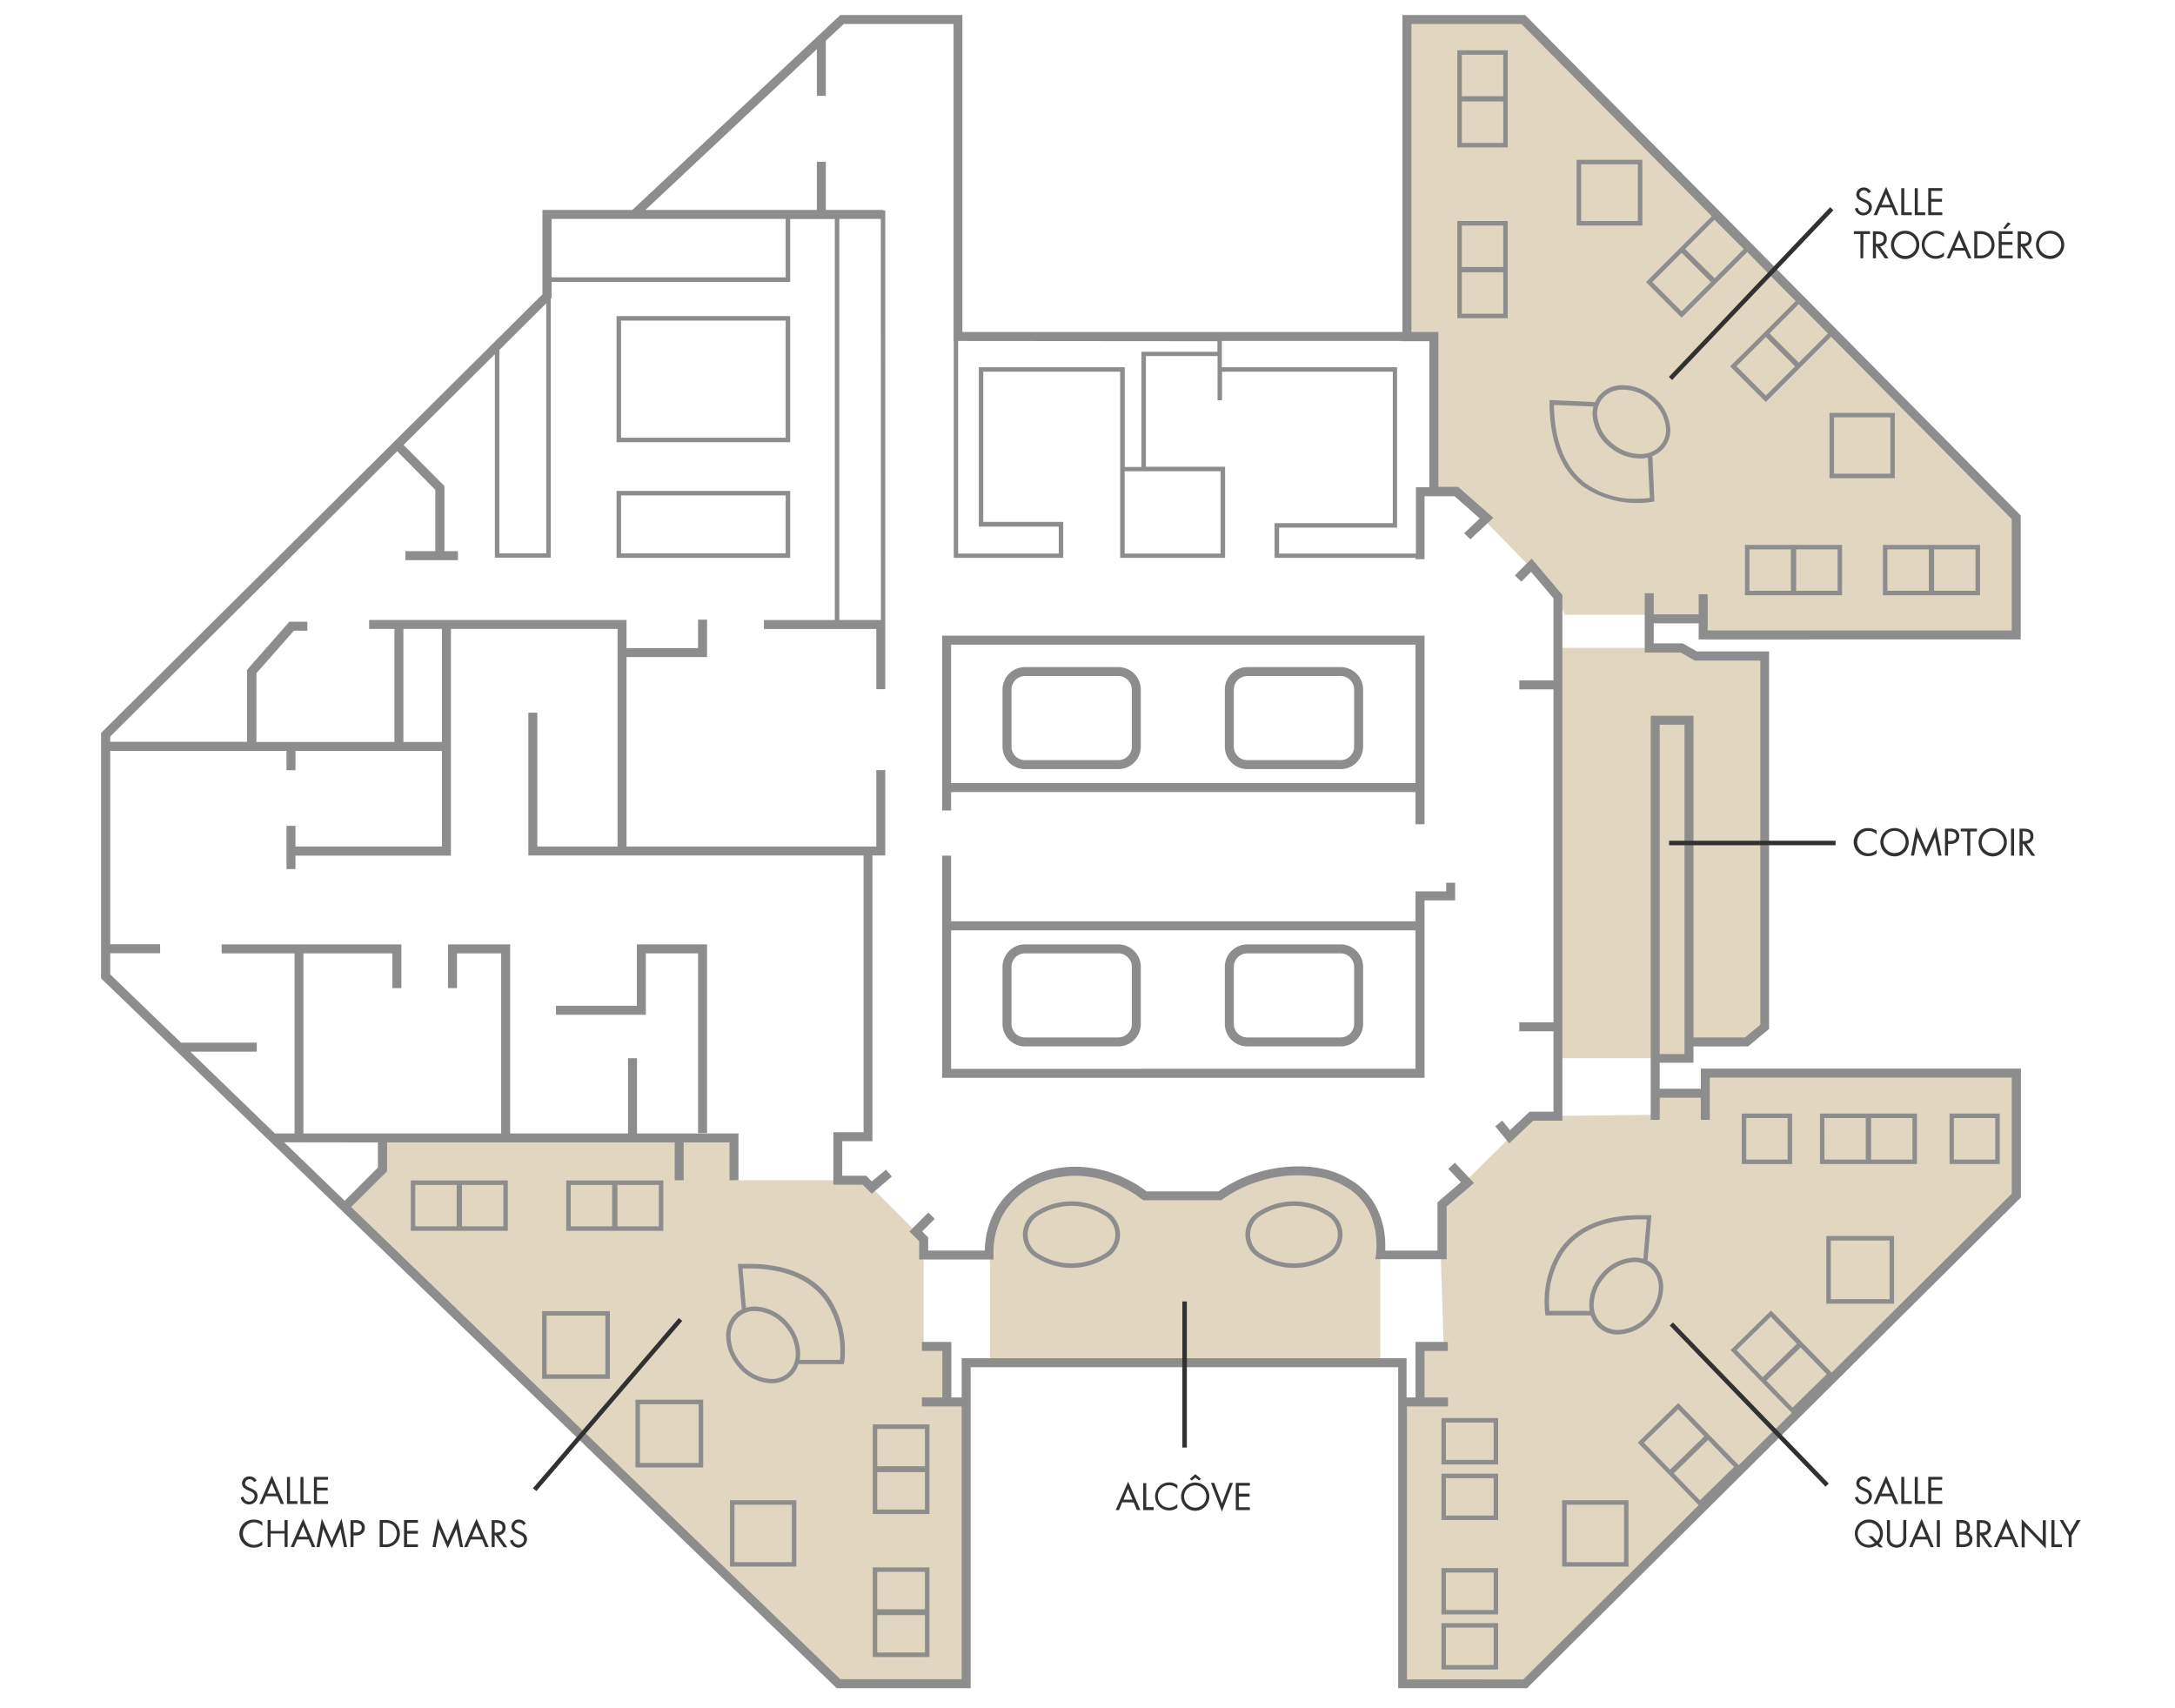 <svg xmlns="http://www.w3.org/2000/svg" viewBox="0 0 484 380"><defs><style>.cls-1{fill:#e1d7c1;}.cls-2{fill:#8d8d8d;}.cls-3{fill:none;stroke:#313131;stroke-miterlimit:10;}.cls-4{isolation:isolate;}.cls-5{fill:#313131;}</style></defs><title>Plan_Jules-Verne_non-aplatit copie</title><g id="Calque_3" data-name="Calque 3"><polyline class="cls-1" points="315.68 311.54 316.04 299.77 321.26 299.62 320.61 279.28 320.88 267.99 340.77 248.36 368.1 248.05 368.33 243.25 379.48 243.25 379.48 238.82 448.67 238.77 448.67 266.02 339.34 374.63 312.09 374.63 312.09 311.94"/><path class="cls-1" d="M220.3,281l-.24-1.72s1.07-18.82,18.41-18.55c0,0,11.43.27,16.27,5.38h16.67s11.83-7.8,22.31-5.11,13.44,9.14,13.44,18.28v23L220.3,304Z"/><polygon class="cls-1" points="346.68 235.46 375.85 235.46 375.85 231.83 388.62 231.83 392.66 228.47 392.66 145.93 377.33 145.93 374.21 144.14 346.68 144.14 346.68 235.46"/><polygon class="cls-1" points="313.08 4.34 338.98 4.34 448.67 115.1 448.67 141.27 378.95 141.27 377.87 136.79 348.12 136.79 346.68 132.49 324.1 109.37 319.08 109.37 319.13 75.14 313.08 75.14 313.08 4.34"/><polygon class="cls-1" points="77.03 268.26 85.1 260.19 85.1 253.2 163.33 253.2 163.33 262.61 192.37 262.61 205.54 275.78 205.54 299.58 210.65 299.58 210.65 312.21 214.95 312.21 214.95 374.63 186.63 374.63 77.03 268.26"/></g><g id="Calque_5" data-name="Calque 5"><path class="cls-2" d="M323.76,258.7l-1.47,1.36h0l2.79,3-5.2,4.46v10.75H308.26c0-.32,0-.7,0-1.13a18.6,18.6,0,0,0-2.37-9.25,15.11,15.11,0,0,0-4.38-4.75A20,20,0,0,0,294,260h0a24.35,24.35,0,0,0-5.09-.47,31.17,31.17,0,0,0-17.76,5.56h-16a24.86,24.86,0,0,0-4.24-2.64,26.14,26.14,0,0,0-11.6-2.85,23.39,23.39,0,0,0-6.38.89h0a20.05,20.05,0,0,0-6.88,3.55,18,18,0,0,0-4.75,5.62,19,19,0,0,0-2.14,8.59H206.54v-2.91L205.21,274l2.79-2.79-1.42-1.42-4.2,4.21,2.16,2.16v4.08h16.54l0-1c0-.14,0-.27,0-.41a17.23,17.23,0,0,1,1.93-8.22,16.58,16.58,0,0,1,6.49-6.52,19.75,19.75,0,0,1,2.78-1.3c.35-.13.64-.23.83-.28l.21-.07h.09a21.89,21.89,0,0,1,5.87-.82A24.11,24.11,0,0,1,250,264.26a25.52,25.52,0,0,1,3.07,1.81l.8.59.2.16.05,0h0l.28.25h17.35l.26-.19a29.15,29.15,0,0,1,16.88-5.37,27.77,27.77,0,0,1,3.42.21l.92.15.23,0h.09a17.92,17.92,0,0,1,6.87,2.8,13.29,13.29,0,0,1,4.88,6.38,17.75,17.75,0,0,1,1,6c0,.62,0,1.12-.07,1.47,0,.17,0,.3,0,.38v.12l-.19,1.16h15.88V268.45l6.09-5.22Z"/><polygon class="cls-2" points="347.68 132.39 340.83 124.29 337.11 128.02 338.52 129.43 340.71 127.24 345.69 133.12 345.69 151.38 338.08 151.38 338.08 153.38 345.69 153.38 345.69 227.47 338.08 227.47 338.08 229.47 345.69 229.47 345.69 247.36 340.37 247.36 336.02 251.47 334.29 249.34 332.74 250.61 335.84 254.4 341.17 249.36 347.68 249.36 347.68 132.39"/><polygon class="cls-2" points="338.52 129.43 338.52 129.43 338.52 129.43 338.52 129.43"/><path class="cls-2" d="M211.65,176.24H315v7.15h2V141.44H209.65v38.9h2ZM315,143.44v30.8H211.65v-30.8Z"/><path class="cls-2" d="M228.09,171.13h20.77a5,5,0,0,0,5-5v-12.7a5,5,0,0,0-5-5H228.09a5,5,0,0,0-5,5v12.7A5,5,0,0,0,228.09,171.13Zm-3-17.7a3,3,0,0,1,3-3h20.77a3,3,0,0,1,3,3v12.7a3,3,0,0,1-3,3H228.09a3,3,0,0,1-3-3Z"/><path class="cls-2" d="M277.56,171.13h20.77a5,5,0,0,0,5-5v-12.7a5,5,0,0,0-5-5H277.56a5,5,0,0,0-5,5v12.7A5,5,0,0,0,277.56,171.13Zm-3-17.7a3,3,0,0,1,3-3h20.77a3,3,0,0,1,3,3v12.7a3,3,0,0,1-3,3H277.56a3,3,0,0,1-3-3Z"/><path class="cls-2" d="M317,200.91v-.57h6.81v-3.93h-2v1.93H315V205H211.65V190.38h-2v49.44H317ZM211.65,237.82V207H315v30.8Z"/><path class="cls-2" d="M248.86,210.13H228.09a5,5,0,0,0-5,5v12.7a5,5,0,0,0,5,5h20.77a5,5,0,0,0,5-5v-12.7A5,5,0,0,0,248.86,210.13Zm3,17.7a3,3,0,0,1-3,3H228.09a3,3,0,0,1-3-3v-12.7a3,3,0,0,1,3-3h20.77a3,3,0,0,1,3,3Z"/><path class="cls-2" d="M298.33,210.13H277.56a5,5,0,0,0-5,5v12.7a5,5,0,0,0,5,5h20.77a5,5,0,0,0,5-5v-12.7A5,5,0,0,0,298.33,210.13Zm3,17.7a3,3,0,0,1-3,3H277.56a3,3,0,0,1-3-3v-12.7a3,3,0,0,1,3-3h20.77a3,3,0,0,1,3,3Z"/><polygon class="cls-2" points="141.72 210.13 141.72 223.79 123.72 223.79 123.72 225.79 143.72 225.79 143.72 212.13 155.34 212.13 155.34 252.13 157.34 252.13 157.34 210.13 141.72 210.13"/><path class="cls-2" d="M449.67,142.27V114.69L339.39,3.34H312.08V73.87H214.16V3.34H187L140.71,46.71h-20V65.48l-98.22,97.6v54.61l163.7,157.94H216V304.21h95.14v71.42h28.66l109.92-109.2V237.77H378.48v4.48h-9.15v-5.79h7.52v-3.63H389l4.67-3.89v-84H377.6l-3.13-1.79H368v-4.45h10v3.58ZM399.45,81.52,392.94,88l-6.52-6.52L392.94,75Zm.84-.83-6.52-6.52,6.51-6.51,6.48,6.55ZM374.21,56.24l6.51,6.52-6.51,6.51-6.52-6.51Zm7.35,5.68L375,55.41l6.52-6.52,6.51,6.52Zm-69.82,14h6.34v32.5h-3v14.75H284.63V117.4h26.26V81.71h-39V75.87h39.83Zm-40.83,0v2.35H254v25.63h-3.7V81.71H217.81v35.46H235.6v6H213.21V75.87Zm.71,47.25H250.27V104.85h21.35ZM141.11,48.71h33.73v13H122.75v-13ZM121.56,67.49v55.63H111.12V77.87ZM84.1,254.2v5.58l-7.4,7.39-13.45-13ZM365.82,321l7.61-7.41,5.81,6-7.61,7.41Zm14.26-.59,5.8,6-7.6,7.41-5.81-6Zm6.36-20,7.6-7.41,5.81,6-7.61,7.41Zm14.25-.59,5.81,5.95-7.61,7.42-5.81-6Zm-25.84-65.29h-5.52V161.25h5.52v73.21ZM368,136.69V132h-2v13.19h8l3.13,1.79h14.59V228l-3.4,2.83H376.85V159.25h-9.52v89.92h2v-4.92h9.15v4.92h2v-9.4h67.19V265.6L407.6,305.4l0,0-6.3-6.45h0l-.35-.36-6.85-7-9,8.81,7.2,7.39h0l6.42,6.58L386.92,326l-6.83-7h0l-6.64-6.82-9,8.81,7.2,7.39h0l6.36,6.51-39.05,38.79H313.09V312.94h9.13v-2H317V300.58h5.18v-2H315v12.36h-2v-8.73H214v8.73h-2.3V298.58h-6.56v2h4.56v10.36h-4.56v2H214v60.69H187L78.14,268.56l8-7.95V254.2h64v8.41h2V254.2h10.19v8.41h2V252.2H141.75V235.46h-2V252.2H113.52V210.13H99.69v9.73h2v-7.73h9.83V252.2h-44V212.13H87.32v7.73h2v-9.73h-40v2H65.55V252.2H61.18L42.36,234H57.14v-2H40.28l-15.75-15.2v-4.71h11.1v-2H24.53v-43H63.75v4.29h2v-4.29h32.6v21.26H65.75v-4.6h-2v9.63h2v-3h34.6V139.94h37.07v48.41H119.57V158.57h-2v31.78h74.6v61.58h-6.72v11.68H192l2,2,4.46-3.83-1.3-1.52h0L194,262.86l-1.25-1.25h-5.33v-7.68h6.72V190.35H197v-19h-2v17H139.42V146.21h17.92v-8.34h-2v6.34H139.42v-6.27H82.14v2h5.63v25.15H57.06V149.8l8.33-9.46h3v-2h-4l-9.42,10.71v16H24.53v-1.18l63.86-63.46L96.87,109v13.64H90.21v2H101.9v-2h-3V108.15L89.81,99l20.31-20.18v45.26h12.44V66.49l.19-.18V62.73h53.09v-14h9.93v89.23H170v2h25v13.38h2V138.94H197V46.82h-.5v-.11H183.77V36h-2V46.71H143.63l38.14-35.77V21.32h2V9.06l4-3.72h24.42V75.87h.05v48.25H236.6v-8H218.81V82.71h30.46v41.41h23.35V103.85H255V79.22h15.94v9.84h1V82.71h38V116.4H283.63v7.72H315v.3h2v-14h6.68l5.61,4.94-3.49,3.28L327.2,120l5.11-4.78-7.83-6.89h-4.4V73.87h-6V72.81h0V5.34h24.48l42.36,42.77-6.71,6.72h0l-7.93,7.93,7.93,7.93,7.35-7.35h0l7.25-7.26L399.58,67l-7.22,7.22h0L385,81.52l7.94,7.93,7.93-7.93h0l6.6-6.6,40.2,40.59v24.76H380v-8.05h-2v4.47ZM89.77,139.94h8.58v25.15H89.77Zm106.26-2h-9.26V48.71H196Z"/><path class="cls-2" d="M295.51,269.41a14.68,14.68,0,0,0-15.13,0,5.95,5.95,0,0,0,0,10.59,14.62,14.62,0,0,0,15.13,0,5.95,5.95,0,0,0,0-10.59Zm-.56,9.76a13.63,13.63,0,0,1-14,0,5,5,0,0,1,0-8.93,13.7,13.7,0,0,1,14,0,5,5,0,0,1,0,8.93Z"/><path class="cls-2" d="M246,269.41a14.68,14.68,0,0,0-15.13,0,5.95,5.95,0,0,0,0,10.59A14.62,14.62,0,0,0,246,280a5.95,5.95,0,0,0,0-10.59Zm-.56,9.76a13.63,13.63,0,0,1-14,0,5,5,0,0,1,0-8.93,13.7,13.7,0,0,1,14,0,5,5,0,0,1,0,8.93Z"/><path class="cls-2" d="M347.62,348.57h14.77V333.8H347.62Zm1-13.77h12.77v12.77H348.62Z"/><path class="cls-2" d="M320.76,359.22h12.62V348.9H320.76Zm1-9.32h10.62v8.32H321.76Z"/><path class="cls-2" d="M320.76,338.21h12.62V327.89H320.76Zm1-9.32h10.62v8.32H321.76Z"/><path class="cls-2" d="M320.76,325.84h12.62V315.52H320.76Zm1-9.32h10.62v8.32H321.76Z"/><path class="cls-2" d="M320.76,371.47h12.62V361.15H320.76Zm1-9.32h10.62v8.32H321.76Z"/><path class="cls-2" d="M406.41,290.08h15.07V275H406.41Zm1-14.06h13.07v13.06H407.41Z"/><path class="cls-2" d="M398.8,258.49V247.77H387.59V259H398.8Zm-10.21-9.72h9.21V258h-9.21Z"/><path class="cls-2" d="M416.19,259h10.39V247.77H405V259h11.22Zm.18-10.22h9.21V258h-9.21Zm-10.4,0h9.22V258H406Z"/><path class="cls-2" d="M399.52,132.45h10.39V121.24H388.3v11.21h11.22Zm.18-10.21h9.22v9.21H399.7Zm-10.4,0h9.22v9.21H389.3Z"/><path class="cls-2" d="M335.52,60.4V49.18H324.3V70.8h11.22Zm-1-10.22V59.4H325.3V50.18Zm0,19.62H325.3V60.58h9.22Z"/><path class="cls-2" d="M335.52,32.8V11.19H324.3V32.8h11.22Zm-1-1H325.3V22.58h9.22Zm0-19.61V21.4H325.3V12.19Z"/><path class="cls-2" d="M419,132.45h21.61V121.24H419Zm11.4-10.21h9.21v9.21h-9.21Zm-10.4,0h9.22v9.21H420Z"/><path class="cls-2" d="M445,258.49V247.77H433.83V259H445Zm-10.21-9.72H444V258h-9.21Z"/><path class="cls-2" d="M347.18,277.92a20.7,20.7,0,0,0-3.46,11.87,19.5,19.5,0,0,0,.14,2.47l.06.42H354a6.26,6.26,0,0,0,1.87,2.81,6.42,6.42,0,0,0,4.17,1.45,10.11,10.11,0,0,0,7.48-3.79,10.5,10.5,0,0,0,2.58-6.67,6.64,6.64,0,0,0-2.25-5.21,5.93,5.93,0,0,0-1.23-.78l.88-10.11-.53,0c-.61,0-1.21,0-1.79,0C355.59,270.31,350.14,273.73,347.18,277.92Zm21.95,8.56a9.47,9.47,0,0,1-2.35,6,9.08,9.08,0,0,1-6.71,3.44,5.39,5.39,0,0,1-3.53-1.22,5.68,5.68,0,0,1-1.89-4.45,9.47,9.47,0,0,1,2.35-6,9.14,9.14,0,0,1,6.72-3.44,5.39,5.39,0,0,1,3.52,1.23A5.64,5.64,0,0,1,369.13,286.48Zm-5.41-6.67a10.13,10.13,0,0,0-7.49,3.8,10.49,10.49,0,0,0-2.58,6.66,8.21,8.21,0,0,0,.12,1.41h-9c0-.39-.08-1.05-.08-1.89A19.73,19.73,0,0,1,348,278.5c2.78-3.91,7.82-7.17,17.22-7.18l1.23,0-.76,8.77A6.8,6.8,0,0,0,363.72,279.81Z"/><path class="cls-2" d="M367.57,88a10.56,10.56,0,0,0-6.38-2.29,6.76,6.76,0,0,0-5.5,2.49h0a6.18,6.18,0,0,0-.72,1.27L344.82,89v.52c0,9.84,3.24,15.51,7.3,18.65a21.53,21.53,0,0,0,15.62,3.48l.42-.08-.45-10.1a6.21,6.21,0,0,0,2.71-2,6.31,6.31,0,0,0,1.28-3.89A10,10,0,0,0,367.57,88Zm-.43,22.79a23.12,23.12,0,0,1-3,.19,18.71,18.71,0,0,1-11.44-3.55c-3.71-2.88-6.75-8-6.9-17.34l8.79.37a6.81,6.81,0,0,0-.21,1.63,10,10,0,0,0,4.13,7.64,10.61,10.61,0,0,0,6.39,2.29,8.18,8.18,0,0,0,1.79-.2Zm2.5-11.87a5.75,5.75,0,0,1-4.7,2.1,9.63,9.63,0,0,1-5.78-2.08,9,9,0,0,1-3.74-6.85,5.3,5.3,0,0,1,1.06-3.28l-.39-.31.39.31a5.76,5.76,0,0,1,4.71-2.1A9.52,9.52,0,0,1,367,88.78a9,9,0,0,1,3.75,6.85A5.31,5.31,0,0,1,369.64,98.91Z"/><path class="cls-2" d="M162.44,348.57h14.77V333.8H162.44Zm13.77-13.77v12.77H163.44V334.8Z"/><path class="cls-2" d="M194.21,326.56v10.32h12.62V316.94H194.21Zm11.62,9.32H195.21v-8.32h10.62Zm0-17.94v8.32H195.21v-8.32Z"/><path class="cls-2" d="M194.21,358.37v10.32h12.62V348.75H194.21Zm11.62,9.32H195.21v-8.32h10.62Zm0-17.94v8.32H195.21v-8.32Z"/><path class="cls-2" d="M141.41,326.51h15.07V311.44H141.41Zm14.07-14.07v13.07H142.41V312.44Z"/><path class="cls-2" d="M120.64,306.8h15.07V291.73H120.64Zm14.07-14.07V305.8H121.64V292.73Z"/><path class="cls-2" d="M101.8,262.65H91.41v11.21H113V262.65H101.8Zm-.18,10.21H92.41v-9.21h9.21Zm10.4-9.21v9.21H102.8v-9.21Z"/><path class="cls-2" d="M147.61,262.65H126v11.21h21.61Zm-11.39,10.21H127v-9.21h9.22Zm10.39,0h-9.22v-9.21h9.22Z"/><path class="cls-2" d="M166.51,281.21l-1.8,0-.52,0,.88,10.12a5.93,5.93,0,0,0-1.23.78h0a6.69,6.69,0,0,0-2.25,5.21,10.53,10.53,0,0,0,2.59,6.67,10.09,10.09,0,0,0,7.48,3.79,6.37,6.37,0,0,0,4.17-1.46,6.15,6.15,0,0,0,1.86-2.8h10.11l.07-.43a19.3,19.3,0,0,0,.14-2.47,20.77,20.77,0,0,0-3.46-11.86C181.58,284.62,176.13,281.19,166.51,281.21Zm8.66,24.4a5.35,5.35,0,0,1-3.52,1.22,9.1,9.1,0,0,1-6.72-3.44,9.52,9.52,0,0,1-2.35-6,5.67,5.67,0,0,1,1.9-4.45l-.32-.38.32.38A5.35,5.35,0,0,1,168,291.7a9.14,9.14,0,0,1,6.72,3.44,9.52,9.52,0,0,1,2.35,6A5.65,5.65,0,0,1,175.17,305.61Zm11.76-3.23c0,.07,0,.13,0,.19h-9a7.32,7.32,0,0,0,.13-1.41,10.51,10.51,0,0,0-2.59-6.66,10.09,10.09,0,0,0-7.48-3.8,6.8,6.8,0,0,0-2,.3l-.76-8.77,1.23,0c9.39,0,14.43,3.27,17.22,7.18A19.8,19.8,0,0,1,187,300.67C187,301.39,187,302,186.93,302.38Z"/><path class="cls-2" d="M365.47,49.68V35.56H350.84V50.18h14.63ZM351.84,36.56h12.63V49.18H351.84Z"/><path class="cls-2" d="M421.65,105.87v-14H407.12v14.53h14.53Zm-13.53-13h12.53v12.53H408.12Z"/><path class="cls-2" d="M175.84,109.23H137.2v14.89h38.64Zm-1,13.89H138.2V110.23h36.64Z"/><path class="cls-2" d="M175.84,98.4V70.33H137.2V98.4h38.64Zm-1-27.07V97.4H138.2V71.33Z"/></g><g id="Calque_6" data-name="Calque 6"><line class="cls-3" x1="406.59" y1="330.44" x2="371.92" y2="294.59"/><line class="cls-3" x1="151.44" y1="293.58" x2="118.98" y2="331.45"/><line class="cls-3" x1="407.62" y1="46.44" x2="371.73" y2="84.21"/></g><g id="Calque_4" data-name="Calque 4"><g class="cls-4"><path class="cls-5" d="M417.62,185.67a2.6,2.6,0,0,0-1.84-.8,2.5,2.5,0,0,0,0,5,2.63,2.63,0,0,0,1.82-.8v.83a3.08,3.08,0,0,1-1.8.59,3.12,3.12,0,1,1,0-6.23,2.92,2.92,0,0,1,1.8.59Z"/><path class="cls-5" d="M424.74,187.37a3.15,3.15,0,1,1-3.14-3.12A3.13,3.13,0,0,1,424.74,187.37Zm-5.61,0a2.47,2.47,0,1,0,2.47-2.5A2.49,2.49,0,0,0,419.13,187.37Z"/><path class="cls-5" d="M426.44,184l2.19,5.06,2.2-5.06,1.22,6.37h-.69l-.77-4.08h0l-1.94,4.33-1.94-4.33h0l-.78,4.08h-.69Z"/><path class="cls-5" d="M433.49,190.38h-.67v-6h1a2.59,2.59,0,0,1,1.5.32,1.66,1.66,0,0,1,.68,1.38,1.68,1.68,0,0,1-.58,1.29,2.16,2.16,0,0,1-1.43.4h-.49Zm0-3.26h.45c.74,0,1.38-.23,1.38-1.09s-.8-1.05-1.58-1.05h-.25Z"/><path class="cls-5" d="M438.44,190.38h-.67V185h-1.45v-.63h3.6V185h-1.48Z"/><path class="cls-5" d="M446.59,187.37a3.15,3.15,0,1,1-3.15-3.12A3.13,3.13,0,0,1,446.59,187.37Zm-5.62,0a2.48,2.48,0,1,0,2.47-2.5A2.49,2.49,0,0,0,441,187.37Z"/><path class="cls-5" d="M448.19,190.38h-.67v-6h.67Z"/><path class="cls-5" d="M450.09,190.38h-.68v-6h.87c1.15,0,2.21.31,2.21,1.67a1.57,1.57,0,0,1-1.51,1.66l1.92,2.7h-.82l-1.83-2.65h-.16Zm0-3.24h.2c.76,0,1.53-.14,1.53-1.08s-.73-1.08-1.54-1.08h-.19Z"/></g><g class="cls-4"><path class="cls-5" d="M415.76,329.79a1.11,1.11,0,0,0-1-.66,1,1,0,0,0-1,.94c0,.52.53.76.94.94l.4.18c.78.34,1.45.73,1.45,1.69a1.91,1.91,0,0,1-3.78.3l.66-.18a1.24,1.24,0,0,0,1.21,1.12,1.21,1.21,0,0,0,1.24-1.18c0-.7-.55-.94-1.12-1.2l-.36-.16c-.71-.31-1.31-.68-1.31-1.54a1.58,1.58,0,0,1,1.68-1.53,1.73,1.73,0,0,1,1.56.93Z"/><path class="cls-5" d="M418.4,332.93l-.73,1.71h-.74l2.79-6.32,2.71,6.32h-.75l-.71-1.71Zm1.3-3-1,2.41h2Z"/><path class="cls-5" d="M423.76,334h1.66v.62h-2.33v-6h.67Z"/><path class="cls-5" d="M426.76,334h1.66v.62h-2.33v-6h.67Z"/><path class="cls-5" d="M429.09,328.61h3.12v.62h-2.45V331h2.38v.62h-2.38V334h2.45v.62h-3.12Z"/><path class="cls-5" d="M417.68,343.75a3.16,3.16,0,0,1-1.82.59,3.12,3.12,0,1,1,3.14-3.09,3,3,0,0,1-.87,2.13l.9.91h-.85Zm0-.85a2.35,2.35,0,0,0,.66-1.68,2.47,2.47,0,1,0-2.47,2.5,2.32,2.32,0,0,0,1.34-.45l-1.45-1.46h.88Z"/><path class="cls-5" d="M420.57,341.8a2.21,2.21,0,0,0,.27,1.34,1.54,1.54,0,0,0,1.21.58,1.6,1.6,0,0,0,1.19-.54,2.06,2.06,0,0,0,.29-1.38v-3.59h.67V342a2.1,2.1,0,0,1-.52,1.67,2.23,2.23,0,0,1-1.63.69,2.27,2.27,0,0,1-1.56-.61,2.17,2.17,0,0,1-.59-1.75v-3.77h.67Z"/><path class="cls-5" d="M426.3,342.53l-.73,1.71h-.73l2.78-6.32,2.71,6.32h-.74l-.71-1.71Zm1.3-3-1,2.41h2Z"/><path class="cls-5" d="M431.68,344.24H431v-6h.67Z"/><path class="cls-5" d="M435.37,338.21h1c1.09,0,2,.4,2,1.63a1.35,1.35,0,0,1-.59,1.18,1.52,1.52,0,0,1,1.14,1.54c0,1.2-1,1.68-2.16,1.68h-1.39Zm.67,2.65h.25c.76,0,1.41-.08,1.41-1s-.57-1-1.4-1H436Zm0,2.75h.67c.75,0,1.54-.18,1.54-1.1s-.89-1.07-1.63-1.07H436Z"/><path class="cls-5" d="M440.58,344.24h-.67v-6h.87c1.14,0,2.21.3,2.21,1.66a1.58,1.58,0,0,1-1.51,1.67l1.92,2.7h-.83l-1.82-2.65h-.17Zm0-3.24h.21c.76,0,1.53-.14,1.53-1.08s-.73-1.09-1.54-1.09h-.2Z"/><path class="cls-5" d="M445.15,342.53l-.73,1.71h-.73l2.78-6.32,2.71,6.32h-.74l-.72-1.71Zm1.3-3-1,2.41h2Z"/><path class="cls-5" d="M449.88,338l4.7,4.93v-4.67h.67v6.3l-4.7-4.92v4.65h-.67Z"/><path class="cls-5" d="M457.18,343.61h1.66v.63h-2.33v-6h.67Z"/><path class="cls-5" d="M458.33,338.21h.77l1.54,2.69,1.53-2.69H463l-2,3.44v2.59h-.67v-2.59Z"/></g><g class="cls-4"><path class="cls-5" d="M415.76,43a1.11,1.11,0,0,0-1-.66,1,1,0,0,0-1,.94c0,.52.53.76.94.94l.4.18c.78.34,1.45.73,1.45,1.69a1.91,1.91,0,0,1-3.78.31l.66-.18a1.24,1.24,0,0,0,1.21,1.11,1.21,1.21,0,0,0,1.24-1.17c0-.7-.56-.94-1.12-1.2l-.36-.16c-.71-.32-1.31-.68-1.31-1.54a1.58,1.58,0,0,1,1.68-1.54,1.72,1.72,0,0,1,1.56.94Z"/><path class="cls-5" d="M418.4,46.16l-.73,1.71h-.74l2.79-6.31,2.71,6.31h-.75L421,46.16Zm1.3-3-1,2.42h2Z"/><path class="cls-5" d="M423.76,47.25h1.66v.62h-2.33v-6h.67Z"/><path class="cls-5" d="M426.76,47.25h1.66v.62h-2.33v-6h.67Z"/><path class="cls-5" d="M429.09,41.85h3.12v.62h-2.45v1.79h2.38v.62h-2.38v2.37h2.45v.62h-3.12Z"/><path class="cls-5" d="M414.62,57.47H414v-5.4h-1.46v-.63h3.6v.63h-1.47Z"/><path class="cls-5" d="M417.45,57.47h-.67v-6h.87c1.15,0,2.21.31,2.21,1.67a1.57,1.57,0,0,1-1.51,1.66l1.92,2.7h-.83l-1.82-2.64h-.17Zm0-3.23h.21c.76,0,1.53-.15,1.53-1.08s-.73-1.09-1.54-1.09h-.2Z"/><path class="cls-5" d="M427.1,54.47A3.15,3.15,0,1,1,424,51.34,3.13,3.13,0,0,1,427.1,54.47Zm-5.61,0A2.47,2.47,0,1,0,424,52,2.49,2.49,0,0,0,421.49,54.46Z"/><path class="cls-5" d="M432.61,52.76a2.6,2.6,0,0,0-1.84-.8,2.5,2.5,0,0,0,0,5,2.63,2.63,0,0,0,1.82-.8V57a3.12,3.12,0,1,1-1.8-5.65,2.9,2.9,0,0,1,1.8.59Z"/><path class="cls-5" d="M434.65,55.76l-.73,1.71h-.73L436,51.16l2.71,6.31h-.74l-.71-1.71Zm1.31-3-1,2.42h2Z"/><path class="cls-5" d="M439.34,51.44h1.14a3.28,3.28,0,0,1,2.35.73,3,3,0,0,1,1,2.3,2.88,2.88,0,0,1-1,2.24,3.2,3.2,0,0,1-2.38.76h-1.12Zm1.16,5.41a2.51,2.51,0,0,0,1.9-.62,2.45,2.45,0,0,0,0-3.58,2.58,2.58,0,0,0-1.87-.58H440v4.78Z"/><path class="cls-5" d="M444.77,51.44h3.12v.63h-2.45v1.79h2.38v.62h-2.38v2.37h2.45v.62h-3.12Zm2.66-1.68L446.2,51l-.4-.22,1-1.32Z"/><path class="cls-5" d="M449.71,57.47H449v-6h.87c1.14,0,2.21.31,2.21,1.67a1.58,1.58,0,0,1-1.52,1.66l1.92,2.7h-.82l-1.82-2.64h-.17Zm0-3.23h.21c.76,0,1.52-.15,1.52-1.08s-.72-1.09-1.53-1.09h-.2Z"/><path class="cls-5" d="M459.35,54.47a3.14,3.14,0,1,1-3.14-3.13A3.13,3.13,0,0,1,459.35,54.47Zm-5.61,0a2.47,2.47,0,1,0,2.47-2.5A2.49,2.49,0,0,0,453.74,54.46Z"/></g><g class="cls-4"><path class="cls-5" d="M56.53,329.78a1.11,1.11,0,0,0-1-.65,1,1,0,0,0-1,.94c0,.51.54.75.94.94l.4.17c.79.35,1.45.74,1.45,1.7a1.9,1.9,0,0,1-3.77.3l.65-.18a1.25,1.25,0,0,0,1.21,1.12,1.21,1.21,0,0,0,1.24-1.18c0-.7-.55-.94-1.11-1.2l-.37-.16c-.7-.32-1.31-.68-1.31-1.54a1.58,1.58,0,0,1,1.68-1.53,1.71,1.71,0,0,1,1.56.93Z"/><path class="cls-5" d="M59.17,332.93l-.73,1.71h-.73l2.78-6.32,2.71,6.32h-.74l-.72-1.71Zm1.3-3-1,2.41h2Z"/><path class="cls-5" d="M64.53,334h1.66v.63H63.86v-6h.67Z"/><path class="cls-5" d="M67.53,334h1.66v.63H66.86v-6h.67Z"/><path class="cls-5" d="M69.86,328.61H73v.62H70.53V331h2.38v.63H70.53V334H73v.63H69.86Z"/><path class="cls-5" d="M58.39,339.53a2.56,2.56,0,0,0-1.84-.8,2.5,2.5,0,0,0,0,5,2.63,2.63,0,0,0,1.82-.8v.83a3.08,3.08,0,0,1-1.8.59,3.12,3.12,0,1,1,0-6.23,2.9,2.9,0,0,1,1.8.59Z"/><path class="cls-5" d="M63.32,340.66v-2.45H64v6h-.67v-3H60.23v3h-.67v-6h.67v2.45Z"/><path class="cls-5" d="M66.15,342.53l-.73,1.71h-.74l2.78-6.32,2.71,6.32h-.74l-.71-1.71Zm1.3-3-1,2.41h2Z"/><path class="cls-5" d="M71.62,337.87l2.19,5.06,2.2-5.06,1.22,6.37h-.69l-.77-4.08h0l-1.94,4.33-1.94-4.33h0l-.78,4.08h-.69Z"/><path class="cls-5" d="M78.67,344.24H78v-6h1a2.59,2.59,0,0,1,1.5.32,1.65,1.65,0,0,1,.68,1.37,1.69,1.69,0,0,1-.58,1.3,2.14,2.14,0,0,1-1.43.4h-.49Zm0-3.26h.45c.75,0,1.38-.23,1.38-1.09s-.79-1.06-1.58-1.06h-.25Z"/><path class="cls-5" d="M84.49,338.21h1.14a3.29,3.29,0,0,1,2.35.73,2.94,2.94,0,0,1,1,2.29,2.9,2.9,0,0,1-1,2.25,3.2,3.2,0,0,1-2.38.76H84.49Zm1.16,5.4a2.52,2.52,0,0,0,1.9-.62,2.47,2.47,0,0,0,0-3.57,2.58,2.58,0,0,0-1.87-.59h-.49v4.78Z"/><path class="cls-5" d="M89.91,338.21H93v.62H90.59v1.79H93v.63H90.59v2.36H93v.63H89.91Z"/><path class="cls-5" d="M97.43,337.87l2.19,5.06,2.2-5.06,1.23,6.37h-.69l-.78-4.08h0l-1.95,4.33-1.93-4.33h0l-.77,4.08h-.69Z"/><path class="cls-5" d="M104.72,342.53l-.73,1.71h-.73l2.78-6.32,2.71,6.32H108l-.71-1.71Zm1.3-3-1,2.41h2Z"/><path class="cls-5" d="M110.08,344.24h-.67v-6h.87c1.14,0,2.21.3,2.21,1.66a1.58,1.58,0,0,1-1.51,1.67l1.92,2.7h-.83l-1.82-2.65h-.17Zm0-3.24h.21c.76,0,1.53-.14,1.53-1.08s-.73-1.09-1.54-1.09h-.2Z"/><path class="cls-5" d="M116.48,339.38a1.11,1.11,0,0,0-1-.65,1,1,0,0,0-1,.93c0,.52.54.76.94.95l.4.17c.79.35,1.45.74,1.45,1.7a1.9,1.9,0,0,1-3.77.3l.65-.18a1.25,1.25,0,0,0,1.21,1.12,1.21,1.21,0,0,0,1.24-1.18c0-.7-.55-.94-1.11-1.2l-.37-.16c-.7-.32-1.31-.68-1.31-1.54a1.58,1.58,0,0,1,1.69-1.53A1.73,1.73,0,0,1,117,339Z"/></g><g class="cls-4"><path class="cls-5" d="M249.71,334.26,249,336h-.73l2.78-6.32,2.71,6.32H253l-.72-1.71Zm1.3-3-1,2.41h2Z"/><path class="cls-5" d="M255.07,335.34h1.66V336H254.4v-6h.67Z"/><path class="cls-5" d="M262,331.26a2.59,2.59,0,0,0-1.84-.8,2.5,2.5,0,0,0,0,5,2.67,2.67,0,0,0,1.83-.8v.83a3.12,3.12,0,1,1-1.8-5.65,2.93,2.93,0,0,1,1.8.6Z"/><path class="cls-5" d="M269.11,333a3.14,3.14,0,1,1-3.14-3.13A3.13,3.13,0,0,1,269.11,333Zm-5.61,0a2.47,2.47,0,1,0,2.47-2.49A2.49,2.49,0,0,0,263.5,333ZM266,328l1.27,1.07-.47.36-.8-.68-.79.68-.45-.36Z"/><path class="cls-5" d="M271.92,334.53l1.72-4.59h.72l-2.44,6.39-2.45-6.39h.73Z"/><path class="cls-5" d="M275,329.94h3.13v.62h-2.46v1.79h2.39V333h-2.39v2.36h2.46V336H275Z"/></g><rect class="cls-5" x="371.42" y="187.07" width="37.05" height="1"/><rect class="cls-5" x="263.11" y="289.58" width="1" height="32.51"/></g></svg>